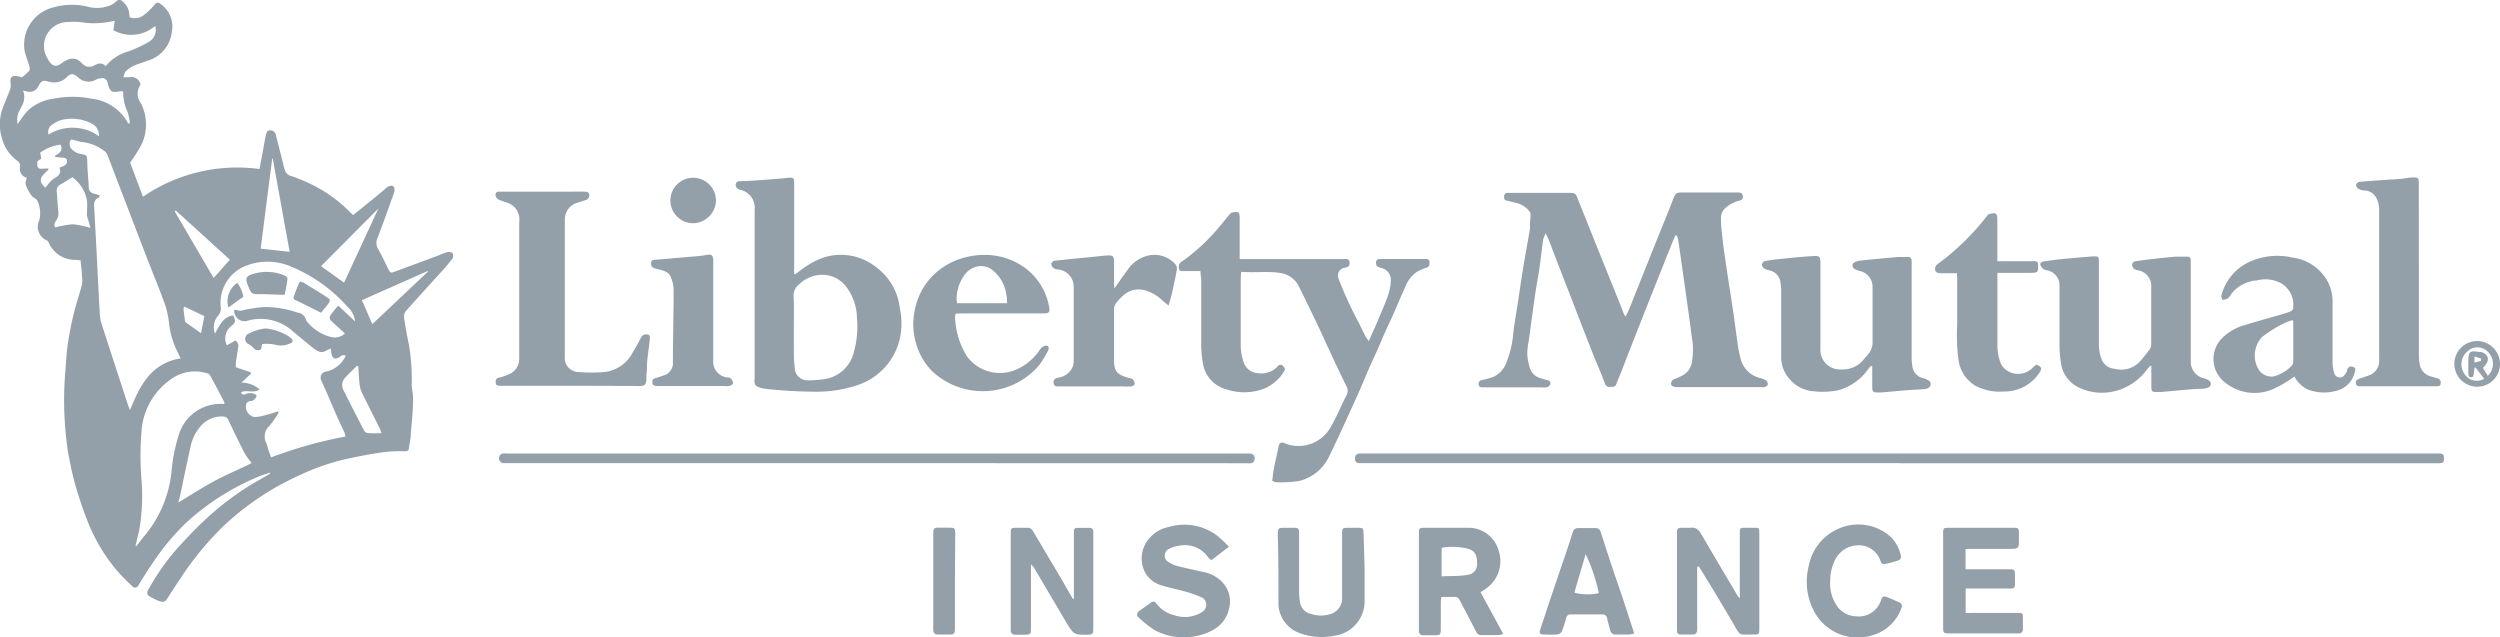 <svg xmlns="http://www.w3.org/2000/svg" viewBox="0 0 239.78 61.13"><defs><style>.cls-1{opacity:0.5;}.cls-2{fill:#284053;}</style></defs><g id="Layer_2" data-name="Layer 2"><g id="Layer_1-2" data-name="Layer 1"><g class="cls-1"><path class="cls-2" d="M25.89,45.33c-.36.13-.72.23-1.07.37A24,24,0,0,0,18,50a23,23,0,0,0-3.47,4.17c-.45.64-.85,1.31-1.27,2a.34.34,0,0,1-.57.06,20.53,20.53,0,0,1-1.46-1.49,16.87,16.87,0,0,1-2.7-4.42,39.34,39.34,0,0,1-1.36-4c-.28-1-.44-1.93-.64-2.9-.05-.24-.07-.49-.1-.74a33.21,33.21,0,0,1-.2-6.61c.09-1,.13-2.08.28-3.12a30.22,30.22,0,0,1,.6-3c.22-.9.53-1.77.75-2.66a2.34,2.34,0,0,0,0-.79c0-.5-.09-1-.13-1.53l-.51-.05a2.73,2.73,0,0,1-2.57-1.7A.54.54,0,0,0,4.37,23a1.43,1.43,0,0,1-.6-1.88,2.79,2.79,0,0,0-.17-1.83c-.06-.21-.42-.32-.57-.53a4,4,0,0,1-.55-1c-.07-.2,0-.45.1-.71-.59-.17-.73-.6-.66-1.17a.55.55,0,0,0-.19-.41A3.86,3.86,0,0,1,.19,13.27a4.49,4.49,0,0,1,0-2.69C.43,9.87.74,9.2,1,8.5A1.6,1.6,0,0,0,1,7.88c0-.49.1-.63.59-.58a4,4,0,0,1,.52.12,7.79,7.79,0,0,0,.7-.63.63.63,0,0,0,0-.45c-.14-.5-.35-1-.45-1.47A3.68,3.68,0,0,1,5,.74,6.61,6.61,0,0,1,8.38.63a3.37,3.37,0,0,0,2.3-.16,2.25,2.25,0,0,0,.47-.34.4.4,0,0,1,.6,0,1.82,1.82,0,0,1,.66,1.22c0,.1,0,.21.05.32a1.44,1.44,0,0,0,1.43-.3,5.69,5.69,0,0,0,.86-.84c.29-.33.37-.36.73-.09a2.64,2.64,0,0,1,1,2.63,3.25,3.25,0,0,1-2.28,2.74c-.46.17-.93.3-1.38.5a3,3,0,0,0-.75.52c-.12.11-.14.32-.24.58h.58a.88.88,0,0,1,1,.48c.05.11.09.28,0,.35a1.49,1.49,0,0,0,.1,1.66,4.47,4.47,0,0,1,.11,3.86,12.5,12.5,0,0,1-1,1.63l-.14.21,1.23,3.27a16,16,0,0,1,11.18-2.66c.14-.73.27-1.44.4-2.15.06-.35.12-.71.2-1.06s.14-.49.44-.5a.53.53,0,0,1,.53.46c.18.69.35,1.38.53,2.07.12.46.2.93.36,1.37a.84.84,0,0,0,.45.44,16.18,16.18,0,0,1,3,1.34,13.49,13.49,0,0,1,2.74,2.14l.33.31,1.31-1.06c.63-.51,1.25-1,1.87-1.55a.92.92,0,0,1,.25-.15c.34-.15.55,0,.54.36a1.45,1.45,0,0,1-.1.41c-.51,1.41-1,2.83-1.56,4.24a1.16,1.16,0,0,0,.08,1c.34.58.62,1.19.91,1.79s.33.52.81.34l4-1.48a7.54,7.54,0,0,1,.9-.34.63.63,0,0,1,.52.08.54.54,0,0,1,0,.52c-.38.5-.8,1-1.22,1.44-1.09,1.21-2.2,2.41-3.28,3.64a.9.9,0,0,0-.14.65c.13.87.29,1.73.47,2.59a20.51,20.51,0,0,1,.26,3.75c0,.47.15,1,.13,1.41,0,1.12-.13,2.23-.22,3.34,0,.43-.12.85-.16,1.28s-.22.38-.49.39a14.36,14.36,0,0,0-2,.09c-1.17.17-2.33.39-3.48.64a21.49,21.49,0,0,0-4.47,1.54,26.36,26.36,0,0,0-7.36,4.9,29.47,29.47,0,0,0-4.07,4.93c-.43.64-.85,1.29-1.26,1.93-.28.42-.4.49-.87.33a5.4,5.4,0,0,1-.9-.45c-.25-.14-.27-.35-.13-.6a21.89,21.89,0,0,1,2.87-4.08c.81-.88,1.63-1.77,2.51-2.58a27.06,27.06,0,0,1,5.1-3.8l1.05-.6a.79.79,0,0,0,.18-.14ZM26,43.87a41.53,41.53,0,0,1,7.13-2,2.42,2.42,0,0,0-.07-.34c-.23-.5-.47-1-.69-1.48-.52-1.18-1-2.36-1.55-3.54a.6.6,0,0,1,.5-.88,2.69,2.69,0,0,0,1.84-1.51c-.31-.16-.47.06-.67.17a.65.65,0,0,1-.45.09A.86.86,0,0,1,31.8,34a4.16,4.16,0,0,1-.05-.57,3,3,0,0,0-.45.19.8.8,0,0,1-.91,0,3.21,3.21,0,0,1-.48-.34c-.62-.51-1.23-1-1.87-1.55a4.61,4.61,0,0,0-4.43-.93,1,1,0,0,1-1.14-1.08.58.58,0,0,1,.19,0,1.06,1.06,0,0,0,.8,0,13.24,13.24,0,0,1,1.86-.27,9.72,9.72,0,0,1,3.25.54.93.93,0,0,1,.78.68.46.46,0,0,0,.13.21,4.27,4.27,0,0,0,2.34,1.46A1.47,1.47,0,0,0,33.08,32a3.42,3.42,0,0,0-.27-.27c-.36-.33-.74-.65-1.08-1a.45.45,0,0,1-.09-.42,11,11,0,0,1,.8-1l1.61,1.51a2.1,2.1,0,0,0-.69-1.36,14.75,14.75,0,0,0-5.44-3.89,5.68,5.68,0,0,0-4.25-.11,3.82,3.82,0,0,0-2.5,4,1,1,0,0,1-.29.86A1.74,1.74,0,0,0,20.62,32c.68-1.3,1-1.63,1.74-1.75.27.55.25.68-.21,1.05a1.5,1.5,0,0,0-.39,1.82l.81-.46a.58.58,0,0,1,.28.64c-.08.5-.16,1-.23,1.5a3.32,3.32,0,0,0,0,.42l1.45.5,0,.12-.91.86a2.62,2.62,0,0,1,1.74.65c-.55.41-1.22,0-1.78.27.1.3.3.23.49.16a1,1,0,0,1,1,.13.63.63,0,0,1-.6.56.56.56,0,0,0-.37.21A1,1,0,0,0,24.44,40a4.46,4.46,0,0,0,1-.18c.42-.1.82-.24,1.22-.37l.07.1c-.07.12-.13.25-.21.37a10.31,10.31,0,0,1-.67.92,1.37,1.37,0,0,0-.29,1.7,3.58,3.58,0,0,1,.16.56C25.81,43.36,25.9,43.57,26,43.87Zm-8.68-9.5-.24-.51a8.29,8.29,0,0,1-.84-2.62,9.07,9.07,0,0,0-.4-2c-.61-1.68-1.3-3.33-1.94-5l-3.59-9.36a.83.83,0,0,0-.35-.43,4.25,4.25,0,0,0-2.19-.84,2.19,2.19,0,0,1-.4-.11c-.18-.05-.37-.08-.55-.12a.73.73,0,0,0,0,.86,1.54,1.54,0,0,0,1,.54c.48.08.52.12.55.62,0,.85.11,1.7.14,2.55a.61.61,0,0,0,.51.62l.57.17c-.07.11-.09.2-.14.22-.48.22-.43.64-.41,1l.24,4.48c.09,1.82.18,3.63.28,5.45a4.14,4.14,0,0,0,.13,1c.85,2.65,1.72,5.29,2.58,7.94.05.14.11.28.2.51C13.43,36.94,14.5,34.85,17.32,34.37Zm-4.3,18,.07,0c.29-.37.57-.75.87-1.1a11.45,11.45,0,0,0,2.49-6,15.76,15.76,0,0,1,.69-3.53,4.18,4.18,0,0,1,4.19-3,.77.77,0,0,0,.19,0,1.3,1.3,0,0,0,0-.15c-.45-.87-.9-1.73-1.37-2.59a.49.49,0,0,0-.3-.2,3.91,3.91,0,0,0-3.53.63,6.6,6.6,0,0,0-2.75,5,27.77,27.77,0,0,0,0,4.56,19.44,19.44,0,0,1-.24,5C13.21,51.41,13.11,51.88,13,52.36ZM14.88,2.49a3.52,3.52,0,0,1-4,.41L11,2l-.41.07A8.08,8.08,0,0,1,8.3,2.2a7.35,7.35,0,0,0-1.75-.09,2.3,2.3,0,0,0-2,3.49C5,6.45,5.4,6.47,6,6a2.29,2.29,0,0,1,.51-.28,1.1,1.1,0,0,1,1.24.24,2.16,2.16,0,0,0,.48.39,1,1,0,0,0,.66,0c.43-.21.82-.46,1.25,0a4.19,4.19,0,0,1,2.18-1.42,12.26,12.26,0,0,0,2-.94A1.31,1.31,0,0,0,14.88,2.49Zm9.26,41.92a7.85,7.85,0,0,1-.67-.93c-.55-1.06-1.06-2.13-1.57-3.2a.52.52,0,0,0-.48-.33,2.62,2.62,0,0,0-2,.74,4.27,4.27,0,0,0-1.11,2c-.35,1.56-.68,3.13-1,4.7-.06.28-.14.55-.21.81,1.18-.71,2.31-1.44,3.49-2.08S23,45,24.14,44.41ZM1.7,11.9a9.41,9.41,0,0,1,1-1.33,4.57,4.57,0,0,1,2.41-1.1,9.45,9.45,0,0,1,3.71,0,4.54,4.54,0,0,1,3.47,2.36l.17,0a5.69,5.69,0,0,0-.21-1.06,4.23,4.23,0,0,1-.43-1.94s0,0-.06-.08h-.19c-.91.16-1,.08-1.25-.8a.51.51,0,0,0-.6-.45,1.4,1.4,0,0,0-.45.1A1.44,1.44,0,0,1,7.5,7.43C7,7,6.8,7,6.33,7.47a1.68,1.68,0,0,1-1.6.37c-.67-.16-.73-.13-1.07.46a.89.89,0,0,1-1.1.46l-.35-.08a1.72,1.72,0,0,1-.1,1.46c-.11.21-.22.42-.32.64A1.75,1.75,0,0,0,1.7,11.9Zm24.46,3.3-.05,0L25,23.85l2.78.3ZM5.33,21.81A8.44,8.44,0,0,1,7,21.51a9.26,9.26,0,0,1,1.67.35c-.07-.28-.13-.51-.2-.73a2.22,2.22,0,0,1-.13-.49c0-.48.05-.95,0-1.42A3.54,3.54,0,0,0,6.94,17c-.41.25-.75.47-1.1.67a.67.67,0,0,0-.4.71c.06.6.08,1.2.14,1.8a1.26,1.26,0,0,1-.21,1C5.22,21.37,5.13,21.62,5.33,21.81Zm25.46,3.72L33,27.11,36.29,20Zm5.78,16a1.9,1.9,0,0,0-.12-.38c-.59-1.19-1.19-2.37-1.77-3.56a2.65,2.65,0,0,1-.2-.84c-.06-.53-.08-1.07-.11-1.6l-.13-.07c-.39.39-.79.77-1.16,1.17A1.06,1.06,0,0,0,33,37.53c.62,1.25,1.26,2.49,1.9,3.73.07.12.21.27.33.27C35.62,41.57,36.06,41.55,36.57,41.55Zm4.48-15.48L41,26l-6.29,2.79,1,2.3Zm-19-1.14-5.19-4.72-.1.09,3.73,6.38ZM5.71,16.09l.22-.1c.37-.12.55-.33.49-.61s-.35-.24-.57-.27l-.58-.06,0-.1c.41-.24.81-.49.54-1.07a4,4,0,0,0-1.95.76l.09.58-.36.24c-.07.66.05.78.67.71a2.41,2.41,0,0,1,.38,0l0,.1-.4.4c-.47.47-.44.85.11,1.33a2.52,2.52,0,0,1,.21-.25,2.56,2.56,0,0,1,.63-.64C5.62,16.88,5.91,16.63,5.71,16.09Zm3.78-3a1.24,1.24,0,0,0-.59-1.18,4.1,4.1,0,0,0-3-.4,2.16,2.16,0,0,0-.82.4.83.83,0,0,0-.42,1A4.31,4.31,0,0,1,9.49,13.07Zm9.79,18.87.32-1.64-1.88-.9-.11.07c0,.44.08.87.14,1.3a.33.33,0,0,0,.12.17Z"/><path class="cls-2" d="M155.92,30.38c.16-.35.29-.62.41-.91l1.89-4.74c.44-1.11.89-2.2,1.33-3.3q.48-1.17.93-2.34c.22-.56.29-.63.89-.63h5.24c.21,0,.45,0,.52.23a.39.39,0,0,1-.25.54,3.18,3.18,0,0,0-1.4.72,1.31,1.31,0,0,0-.42,1c0,.73.09,1.45.18,2.17.11,1,.26,1.93.4,2.9.21,1.35.42,2.7.62,4.05.14.94.25,1.89.39,2.82a11.62,11.62,0,0,0,.34,1.68,2.54,2.54,0,0,0,1.83,1.69,1.84,1.84,0,0,1,.54.21.54.54,0,0,1,.2.4c0,.1-.19.19-.3.26a.69.69,0,0,1-.25,0h-8.19c-.18,0-.45-.07-.52-.2s0-.45.26-.56a7.47,7.47,0,0,0,.87-.39,1.74,1.74,0,0,0,.84-1.24,6.79,6.79,0,0,0,0-2.38c-.17-1.37-.37-2.73-.56-4.1l-.51-3.6c-.08-.56-.16-1.13-.25-1.69a1.49,1.49,0,0,0-.15-.4h-.1c-.12.26-.23.52-.34.78q-1.2,3-2.39,6t-2.41,6.15c-.17.45-.36.88-.53,1.33-.09.24-.27.28-.5.28s-.47,0-.58-.28c-.31-.83-.64-1.64-1-2.46-.79-2-1.57-4-2.35-6.05-.68-1.73-1.35-3.46-2-5.18-.09-.22-.2-.43-.35-.76A4,4,0,0,0,148,23c-.13.95-.23,1.91-.37,2.86s-.28,1.61-.4,2.42c-.21,1.47-.4,2.93-.6,4.39a7.63,7.63,0,0,0-.15,1.24,5.63,5.63,0,0,0,.24,1.35,1.45,1.45,0,0,0,1,1c.23.07.45.15.69.2s.34.22.27.43a.57.57,0,0,1-.34.26,2.9,2.9,0,0,1-.59,0h-5.58c-.21,0-.35-.08-.35-.32a.33.33,0,0,1,.3-.37,8.59,8.59,0,0,0,1.13-.32,2.41,2.41,0,0,0,1.26-1.45,9.13,9.13,0,0,0,.6-2.42c.11-1.12.32-2.23.49-3.35s.32-2.2.5-3.29.43-2.44.64-3.66a4.07,4.07,0,0,0,0-.5c0-.38.13-.85,0-1.13a2.2,2.2,0,0,0-1.38-.89c-.27-.07-.54-.15-.81-.2s-.29-.18-.29-.39.1-.35.32-.36h5.83c.66,0,.71,0,.95.66L153.3,24l1.27,3.15c.41,1,.81,2,1.22,3.07C155.81,30.22,155.85,30.26,155.92,30.38Z"/><path class="cls-2" d="M115.14,26h-1.56c-.2,0-.45.07-.5-.24a.58.58,0,0,1,.24-.65,18.49,18.49,0,0,0,3.59-3.31l1-1.21c.05-.06.11-.15.18-.17a1.35,1.35,0,0,1,.62-.08c.1,0,.19.29.19.44,0,1.18,0,2.36,0,3.53,0,.16,0,.33,0,.54.22,0,.41,0,.6,0h9.31c.25,0,.57-.09.63.31s-.21.46-.5.53a.75.75,0,0,0-.57,1,36.2,36.2,0,0,0,2,4.35c.19.43.41.85.63,1.27a4.39,4.39,0,0,0,.28.41c.24-.53.44-1,.63-1.41.4-.95.82-1.89,1.18-2.86a5.59,5.59,0,0,0,.31-1.46,1.2,1.2,0,0,0-1-1.31c-.22-.06-.4-.14-.42-.4s.08-.44.37-.44h4.41c.21,0,.35.08.35.31s0,.42-.26.51a6.27,6.27,0,0,0-.88.37,2.93,2.93,0,0,0-1.17,1.45c-.54,1.16-1,2.35-1.56,3.52s-1,2.32-1.55,3.48-.93,2.18-1.42,3.27c-.91,2-1.8,4-2.78,6a4.28,4.28,0,0,1-2.93,2.39,11.57,11.57,0,0,1-2.21.11c-.09,0-.2-.08-.33-.13.06-.4.08-.79.16-1.17.14-.73.32-1.44.46-2.17.07-.31.22-.38.51-.29A3.54,3.54,0,0,0,127.61,41c.59-1,1-2.07,1.55-3.11a.85.85,0,0,0,0-.8c-.74-1.52-1.44-3-2.16-4.58s-1.57-3.3-2.37-4.94a2.36,2.36,0,0,0-1.86-1.39c-1.23-.19-2.45,0-3.71-.11a4.22,4.22,0,0,0-.06.54c0,2.19,0,4.39,0,6.59a5.09,5.09,0,0,0,.3,1.59,1.5,1.5,0,0,0,1.37,1,2.1,2.1,0,0,0,1.89-.67.31.31,0,0,1,.51,0c.15.15.23.3.08.51a4,4,0,0,1-2.41,1.81,5.4,5.4,0,0,1-3.06-.08,3.08,3.08,0,0,1-2.3-2.47,11,11,0,0,1-.17-1.9c0-2.09,0-4.17,0-6.26C115.17,26.49,115.15,26.31,115.14,26Z"/><path class="cls-2" d="M76.29,26.3a13.62,13.62,0,0,1,1.25-.9A6.94,6.94,0,0,1,79,24.7a5.42,5.42,0,0,1,5,.9,5.67,5.67,0,0,1,2.31,4,6.67,6.67,0,0,1,.15,1.53,6.13,6.13,0,0,1-4.14,5.78,12.33,12.33,0,0,1-3.9.66,45.11,45.11,0,0,1-4.93-.27,3.13,3.13,0,0,1-.85-.22.52.52,0,0,1-.26-.33,1.41,1.41,0,0,1,0-.46c0-5.39,0-10.77,0-16.16A1.75,1.75,0,0,0,71,18.21a.7.7,0,0,1-.38-.26c-.15-.3,0-.56.37-.58.66,0,1.31-.05,2-.1s1.61-.11,2.41-.2.77,0,.77.65v8a4.73,4.73,0,0,0,0,.53Zm-.15,4.93c0,.66,0,1.32,0,2s0,1.32.08,2a1.23,1.23,0,0,0,1.25,1.25,10.57,10.57,0,0,0,1.87-.16,3.44,3.44,0,0,0,2.56-2.57,9,9,0,0,0,.29-3.27,5.07,5.07,0,0,0-1.14-3.12,2.89,2.89,0,0,0-2-1,3.2,3.2,0,0,0-2.37.88,1.37,1.37,0,0,0-.56,1.26C76.17,29.36,76.14,30.29,76.14,31.23Z"/><path class="cls-2" d="M179.45,35.09a4.38,4.38,0,0,0-.29.34,5.17,5.17,0,0,1-2.86,2,7.54,7.54,0,0,1-2.33.1,3.31,3.31,0,0,1-2.28-1.12,3.1,3.1,0,0,1-.85-2.13c0-2.06,0-4.11,0-6.17a5.09,5.09,0,0,0-.1-1.17,1.33,1.33,0,0,0-1-1,2.21,2.21,0,0,1-.51-.18.5.5,0,0,1-.24-.37.42.42,0,0,1,.26-.34c.43-.09.87-.14,1.31-.19,1.06-.11,2.11-.23,3.17-.29.87-.06.87,0,.87.86,0,2.67,0,5.35,0,8a1.87,1.87,0,0,0,2,2,2.55,2.55,0,0,0,2.19-1c.14-.18.31-.33.44-.51a1.7,1.7,0,0,0,.37-1c0-1.81,0-3.61,0-5.42A1.53,1.53,0,0,0,178.4,26a2.52,2.52,0,0,1-.54-.21.43.43,0,0,1-.19-.32.41.41,0,0,1,.2-.32,2.33,2.33,0,0,1,.69-.17c1.16-.12,2.33-.23,3.5-.33.31,0,.61,0,.92,0a.33.33,0,0,1,.37.36v.42c0,3,0,5.93,0,8.9a5.27,5.27,0,0,0,.07.79,1.3,1.3,0,0,0,1,1.14,2,2,0,0,1,.55.22.41.41,0,0,1,0,.71.78.78,0,0,1-.43.13c-.53.05-1.06.06-1.59.1l-2.5.22-.25,0c-.55,0-.63,0-.63-.6V35.13Z"/><path class="cls-2" d="M206.23,35.08l-.26.3A5.45,5.45,0,0,1,203,37.47a5.07,5.07,0,0,1-3.83-.42,3,3,0,0,1-1.48-2.13,11.26,11.26,0,0,1-.16-1.74c0-1.89,0-3.78,0-5.66a1.48,1.48,0,0,0-1.23-1.6.65.65,0,0,1-.31-.12.84.84,0,0,1-.29-.39c-.05-.21.13-.31.33-.34.48-.06,1-.14,1.44-.19,1.1-.11,2.2-.21,3.3-.29.51,0,.54,0,.54.55,0,2.67,0,5.34,0,8a4.09,4.09,0,0,0,.26,1.34,1.47,1.47,0,0,0,1.25.89,2.45,2.45,0,0,0,2.39-.66,15,15,0,0,0,1-1.25.83.83,0,0,0,.12-.47c0-1.81,0-3.61,0-5.41a1.53,1.53,0,0,0-1.3-1.66.81.81,0,0,1-.38-.16.6.6,0,0,1-.15-.4c0-.1.13-.27.23-.28q.88-.15,1.77-.24c.72-.09,1.44-.16,2.17-.22.36,0,.72,0,1.09,0a.31.31,0,0,1,.36.35v.38c0,3.08,0,6.15,0,9.23a1.64,1.64,0,0,0,1.33,1.72,1,1,0,0,1,.41.2.37.37,0,0,1-.11.68,1.73,1.73,0,0,1-.49.11c-.6,0-1.2.06-1.8.11s-1.47.13-2.21.2l-.29,0c-.57,0-.62,0-.62-.6V35.5c0-.13,0-.26,0-.39Z"/><path class="cls-2" d="M54.71,37H48c-.2,0-.42,0-.45-.26s0-.47.35-.53a1.68,1.68,0,0,0,.24-.06,7.34,7.34,0,0,0,.82-.32,1.59,1.59,0,0,0,.84-1.41c0-.12,0-.25,0-.37V21.28a1.69,1.69,0,0,0-1.27-1.88,7.43,7.43,0,0,1-.71-.26.53.53,0,0,1-.27-.32c-.06-.25,0-.44.34-.44H56c.23,0,.48,0,.52.3a.47.47,0,0,1-.39.52l-.75.24a1.68,1.68,0,0,0-1.21,1.62c0,4.38,0,8.76,0,13.14a1.34,1.34,0,0,0,1.28,1.48,15.54,15.54,0,0,0,2.55,0,3.48,3.48,0,0,0,2.68-1.87c.29-.46.54-.94.8-1.42a.51.51,0,0,1,.62-.3c.27,0,.24.29.22.47-.06.61-.15,1.22-.22,1.82S62.07,35.48,62,36c0,.15,0,.31,0,.46-.08.47-.19.56-.67.56Z"/><path class="cls-2" d="M182.18,44.42H130.42c-.28,0-.45-.1-.46-.4s.13-.51.45-.53H233.92c.4,0,.48.1.49.47s-.09.46-.47.47H182.18Z"/><path class="cls-2" d="M220.06,36.12a12.27,12.27,0,0,1-1.76,1.06,4.47,4.47,0,0,1-4.82-.44,2.84,2.84,0,0,1-.28-4.38,4.92,4.92,0,0,1,2.06-1.17c1.15-.35,2.3-.67,3.45-1a8.36,8.36,0,0,0,1-.33.45.45,0,0,0,.23-.29,2.41,2.41,0,0,0-1.1-2.37,3.15,3.15,0,0,0-2.35-.31c-.18.05-.38,0-.57.09A3.28,3.28,0,0,0,214,28.21a1.6,1.6,0,0,1-.34.42,1.48,1.48,0,0,1-.53.13c0-.14-.11-.3-.07-.42a4.87,4.87,0,0,1,2.62-3.19,6.43,6.43,0,0,1,4.18-.45,4.5,4.5,0,0,1,3.3,2.14,4,4,0,0,1,.56,1.95c0,2,0,4.06,0,6.09a3.47,3.47,0,0,0,.16.9.55.55,0,0,0,1,.17,1.19,1.19,0,0,0,.24-.44.39.39,0,0,1,.56-.32c.32.08.23.35.16.55A2.39,2.39,0,0,1,224,37.5a4.27,4.27,0,0,1-2.64-.14,2.85,2.85,0,0,1-1.24-1.14Zm-.16-5.42c-.18.06-.36.1-.52.17a9.37,9.37,0,0,0-.9.44,14.42,14.42,0,0,0-1.51,1,2.61,2.61,0,0,0-.36,3.1,1.47,1.47,0,0,0,1.42.7,3.67,3.67,0,0,0,1.74-1,.64.64,0,0,0,.18-.41c0-1.27,0-2.54,0-3.81A1.91,1.91,0,0,0,219.9,30.7Z"/><path class="cls-2" d="M232,26q0,3.9,0,7.8c0,.35,0,.7.06,1a1.45,1.45,0,0,0,1.16,1.32l.6.18a.39.39,0,0,1,.26.5c0,.25-.23.25-.41.25h-7.26c-.2,0-.41,0-.45-.27s.11-.38.34-.46.74-.24,1.09-.39a1.47,1.47,0,0,0,.8-1.25,1.9,1.9,0,0,0,0-.34c0-4.74,0-9.48,0-14.22a2.48,2.48,0,0,0-.21-1,1.32,1.32,0,0,0-1.19-.85,1.35,1.35,0,0,1-.6-.17.5.5,0,0,1-.21-.38.42.42,0,0,1,.32-.28c1.24-.11,2.48-.18,3.72-.27.44,0,.88-.13,1.32-.15.6,0,.65,0,.65.62Z"/><path class="cls-2" d="M91.66,30.08a1.11,1.11,0,0,0-.06.3,7.56,7.56,0,0,0,1.14,3.79,3.91,3.91,0,0,0,4.44,1.39,5.16,5.16,0,0,0,2.54-2,1,1,0,0,1,.39-.36.47.47,0,0,1,.42,0,.45.45,0,0,1,0,.41A9.79,9.79,0,0,1,99.69,35a7.11,7.11,0,0,1-10.19.69A6,6,0,0,1,87.88,33a6.4,6.4,0,0,1-.15-3.19,6.33,6.33,0,0,1,2.14-3.74,6.6,6.6,0,0,1,2.78-1.4,6.81,6.81,0,0,1,1.9-.22,6.45,6.45,0,0,1,4.28,1.67,6,6,0,0,1,1.79,3.29c.1.55,0,.65-.54.65H92.27Zm4.93-1c0-.28,0-.51-.06-.74a3.61,3.61,0,0,0-1.4-2.48,1.76,1.76,0,0,0-1.67-.22C92.28,26,91.55,28,91.8,29.08Z"/><path class="cls-2" d="M106.88,27.67c.47-.66.9-1.3,1.36-1.91a3.25,3.25,0,0,1,2.17-1.3,2.69,2.69,0,0,1,2.36.93.67.67,0,0,1,.1.5c-.14.76-.3,1.5-.47,2.25-.08.36-.19.71-.32,1.17l-.59-.49a3.88,3.88,0,0,0-1.78-1,2.17,2.17,0,0,0-2,.54,5.15,5.15,0,0,0-.71.77,1.08,1.08,0,0,0-.15.59c0,1.62,0,3.24,0,4.87,0,1.14.44,1.35,1.28,1.62.18.06.39.06.51.17a.64.64,0,0,1,.19.46c0,.08-.22.2-.34.22a7.09,7.09,0,0,1-.8,0h-6.17c-.21,0-.43,0-.46-.29a.41.41,0,0,1,.35-.52,2.27,2.27,0,0,0,.25-.06,1.75,1.75,0,0,0,1.22-1,1.85,1.85,0,0,0,.1-.57c0-2.35,0-4.7,0-7a1.67,1.67,0,0,0-1.54-1.78.85.85,0,0,1-.43-.15.52.52,0,0,1-.17-.42.42.42,0,0,1,.3-.26c1.16-.13,2.31-.24,3.46-.35.54-.05,1.08-.13,1.62-.16s.63.09.63.64c0,.72,0,1.45,0,2.18C106.87,27.38,106.88,27.52,106.88,27.67Z"/><path class="cls-2" d="M187.69,26.2H186.1c-.42,0-.59-.23-.46-.62a.65.65,0,0,1,.24-.28,23.66,23.66,0,0,0,4.69-4.58c.05-.06.1-.16.17-.17a1.42,1.42,0,0,1,.63-.09c.1,0,.2.29.2.45,0,1.19,0,2.38,0,3.57,0,.18,0,.35,0,.57a4.92,4.92,0,0,0,.52,0c.92,0,1.84,0,2.77,0,.58,0,.62,0,.62.52s-.05.59-.65.6h-2.73c-.16,0-.32,0-.52,0a5.13,5.13,0,0,0,0,.52c0,2.15,0,4.31,0,6.46a4.5,4.5,0,0,0,.37,1.83,1.92,1.92,0,0,0,2.84.44c.17-.16.35-.31.52-.45.5.19.57.38.3.77a4,4,0,0,1-3.45,1.81,4.93,4.93,0,0,1-2.74-.58,3.41,3.41,0,0,1-1.57-2.41,17.8,17.8,0,0,1-.13-3.42c0-1.46,0-2.91,0-4.37C187.72,26.66,187.7,26.48,187.69,26.2Z"/><path class="cls-2" d="M84.1,44.42H48.42a.48.48,0,0,1-.48-.74.38.38,0,0,1,.25-.18,2.36,2.36,0,0,1,.46,0h71.14c.46,0,.65.27.5.72a.48.48,0,0,1-.27.21,2.77,2.77,0,0,1-.5,0Z"/><path class="cls-2" d="M142,56.8l2.18,4a2.2,2.2,0,0,1-.47.11H142.1a.51.51,0,0,1-.52-.32c-.52-1-1.06-2.06-1.61-3.08a.49.49,0,0,0-.34-.26c-.45,0-.89,0-1.38,0a3.61,3.61,0,0,0-.06.52c0,.87,0,1.74,0,2.6,0,.49-.07.56-.56.56h-1.09c-.31,0-.46-.14-.45-.46V51.25c0-.61,0-.63.64-.63,1.42,0,2.83,0,4.24,0a3,3,0,0,1,2.77,2.19,3.21,3.21,0,0,1-.81,3.31A5.69,5.69,0,0,1,142,56.8Zm-3.73-1.52c.88-.05,1.7,0,2.51-.15a1,1,0,0,0,.89-1.09c0-.79-.19-1.17-.79-1.39a6.31,6.31,0,0,0-2.52-.13s0,0-.09.08Z"/><path class="cls-2" d="M68.41,29.92v4.65a1.52,1.52,0,0,0,1.32,1.63c.12,0,.28,0,.36.1a.77.77,0,0,1,.22.44c0,.1-.2.23-.34.28a2.07,2.07,0,0,1-.5,0H63.09c-.26,0-.5,0-.52-.35s.18-.38.42-.44.45-.15.67-.22a1.22,1.22,0,0,0,.88-1.25c0-2.31.07-4.61.07-6.92a3.37,3.37,0,0,0-.26-1.25c-.25-.61-.88-.67-1.43-.82-.24-.07-.46-.13-.47-.44s.08-.39.35-.41l4.09-.35a8.66,8.66,0,0,0,.87-.12c.49-.08.64,0,.65.55v4.91Z"/><path class="cls-2" d="M117.87,52.44l-1.69,1.29a1.74,1.74,0,0,1-.28-.24,2.71,2.71,0,0,0-2.74-1.16,3.24,3.24,0,0,0-1.07.33.71.71,0,0,0,0,1.26,3.1,3.1,0,0,0,.83.37c.77.2,1.55.35,2.32.54a3.36,3.36,0,0,1,2.2,1.25,2.68,2.68,0,0,1,.44,2.29,3,3,0,0,1-1.27,1.89,5,5,0,0,1-1.52.66,5.89,5.89,0,0,1-4.32-.47,9.75,9.75,0,0,1-1.54-1.21.36.36,0,0,1,0-.61c.39-.29.8-.57,1.19-.85a.32.32,0,0,1,.48.09A3,3,0,0,0,112.61,59a3.08,3.08,0,0,0,2.76-.35.8.8,0,0,0-.08-1.34,11.29,11.29,0,0,0-1.72-.6c-.69-.2-1.39-.32-2.07-.54a2.63,2.63,0,0,1-1.7-1.32,2.92,2.92,0,0,1,.09-2.74,3.29,3.29,0,0,1,2.23-1.57,5.21,5.21,0,0,1,4.64.85A13.33,13.33,0,0,1,117.87,52.44Z"/><path class="cls-2" d="M162.78,54.35V60a3.54,3.54,0,0,1,0,.46.4.4,0,0,1-.44.4h-1c-.43,0-.5-.09-.5-.53,0-1.61,0-3.22,0-4.83V51.22c0-.56.05-.6.59-.6.24,0,.48,0,.72,0,.5-.07.75.18,1,.58,1.17,2,2.36,4,3.54,6a1.65,1.65,0,0,0,.18.17c0-.24,0-.39,0-.55V51.18c0-.54,0-.56.57-.56h.8c.46,0,.49,0,.5.51v9.06c0,.65,0,.68-.65.67-1.34,0-1.13.17-1.82-1q-1.47-2.52-3-5l-.32-.52Z"/><path class="cls-2" d="M103,57.44V57c0-1.93,0-3.87,0-5.8,0-.55,0-.57.55-.57h.93c.26,0,.38.13.38.39v.12c0,3.07,0,6.13,0,9.19,0,.46-.07.53-.54.55-1.3,0-1.31,0-2-1.1l-3.07-5.2a1.63,1.63,0,0,0-.37-.45v6.06c0,.64,0,.68-.69.69h-.8c-.31,0-.46-.15-.45-.47,0-.67,0-1.34,0-2V51.24c0-.59,0-.62.61-.62h1a.57.57,0,0,1,.53.33c.89,1.5,1.78,3,2.66,4.48.39.67.77,1.35,1.16,2Z"/><path class="cls-2" d="M188.52,52.68V54.6l.52,0h3.65c.52,0,.57.05.57.58,0,.22,0,.45,0,.67,0,.56,0,.6-.59.6h-3.61l-.53,0v2.34a5.29,5.29,0,0,0,.54,0h4.41c.52,0,.54,0,.54.54,0,.33,0,.65,0,1a.37.37,0,0,1-.4.42h-6.55c-.67,0-.7,0-.7-.72V51.26c0-.64,0-.64.62-.64h6c.63,0,.65,0,.65.67V52c0,.52-.11.63-.65.64h-4C188.88,52.64,188.72,52.66,188.52,52.68Z"/><path class="cls-2" d="M130.88,54.43c0,1,0,2,0,3.06a3.35,3.35,0,0,1-3,3.5,6,6,0,0,1-3.26-.28,3.07,3.07,0,0,1-2-2.68c0-2.17,0-4.34-.06-6.51a2.8,2.8,0,0,1,0-.41c0-.41.11-.49.52-.49h1c.46,0,.52.06.52.54,0,1.87,0,3.75,0,5.62a6,6,0,0,0,.09,1,1.34,1.34,0,0,0,1,1.09,3.07,3.07,0,0,0,1.8.06,1.58,1.58,0,0,0,1.23-1.68c0-1.16,0-2.32,0-3.48V51.17c0-.5.06-.55.57-.55h1c.41,0,.48.07.49.49Z"/><path class="cls-2" d="M175.54,55.7a3.76,3.76,0,0,0,.7,2.49,2.29,2.29,0,0,0,1.75.92,2.24,2.24,0,0,0,2.43-1.57c.15-.37.25-.4.64-.24s.72.3,1.08.47a.37.37,0,0,1,.23.54,4.14,4.14,0,0,1-2.68,2.59,4.74,4.74,0,0,1-5.83-2.53,6.09,6.09,0,0,1-.37-4.12,4.86,4.86,0,0,1,2.89-3.56,4.65,4.65,0,0,1,5,.84,3.63,3.63,0,0,1,.95,1.84.43.43,0,0,1-.17.35,11.92,11.92,0,0,1-1.45.39.4.4,0,0,1-.32-.22,2.18,2.18,0,0,0-2.09-1.59,2.51,2.51,0,0,0-2.37,1.56A4.46,4.46,0,0,0,175.54,55.7Z"/><path class="cls-2" d="M156.74,60.75a2.34,2.34,0,0,1-.49.11H155a.52.52,0,0,1-.57-.44c-.09-.37-.21-.73-.28-1.09a.44.44,0,0,0-.5-.4h-3c-.26,0-.37.12-.44.36a11.06,11.06,0,0,1-.41,1.27.57.57,0,0,1-.4.29,10.58,10.58,0,0,1-1.38,0c-.33,0-.4-.15-.29-.47.55-1.68,1.11-3.37,1.67-5,.48-1.44,1-2.88,1.44-4.32a.51.51,0,0,1,.55-.41H153a.49.49,0,0,1,.53.38q1,3.15,2.09,6.28Zm-3.4-3.86a15.85,15.85,0,0,0-1.26-3.74L151,56.84A5,5,0,0,0,153.34,56.89Z"/><path class="cls-2" d="M91.59,55.79v4.49c0,.51-.07.58-.58.58H90c-.32,0-.49-.12-.49-.47q0-4.68,0-9.35c0-.31.12-.44.42-.43h1.18c.44,0,.5.06.51.51Z"/><path class="cls-2" d="M66.45,21.41a2.18,2.18,0,1,1,.06-4.36,2.19,2.19,0,0,1,2.16,2.2A2.24,2.24,0,0,1,66.45,21.41Z"/><path class="cls-2" d="M239.78,35a2.19,2.19,0,1,1-2.21-2.29A2.21,2.21,0,0,1,239.78,35Zm-2.34.25-.11,0c0,.17-.05.34-.06.5s0,.44-.27.43-.25-.25-.26-.44V34.7c0-1,.13-1.09,1.09-.94l.16,0c.53.18.75.53.56,1a2.21,2.21,0,0,1-.41.52l.47.76a1.57,1.57,0,0,0,.14-2.14,1.39,1.39,0,0,0-2.05-.24,1.63,1.63,0,0,0-.26,2.3,1.39,1.39,0,0,0,1.82.37Zm-.11-1.08v.61c.25-.07.44-.11.62-.18a.34.34,0,0,0,0-.22C237.78,34.33,237.6,34.28,237.33,34.19Z"/><path class="cls-2" d="M27.3,28.27c-.85,0-1.62-.06-2.38-.06s-.8,0-1.1-.73-.33-1,.57-1.24a4.44,4.44,0,0,1,2.92.19c.12.05.28.23.26.32C27.51,27.27,27.4,27.79,27.3,28.27Z"/><path class="cls-2" d="M25.05,33.49a.52.52,0,0,1-.71-.09,2.68,2.68,0,0,0-.49-.4.54.54,0,0,1,0-1,4.43,4.43,0,0,1,1.65-.5,5.31,5.31,0,0,1,1.7.49,2.66,2.66,0,0,1,.68.42c.27.2.24.46-.09.54a2.06,2.06,0,0,1-1.41.11A4.06,4.06,0,0,0,25.13,33Z"/><path class="cls-2" d="M30.8,30l-2-1c-.77-.38-.77-.18-.41-1.13.09-.23.18-.47.28-.7a.91.91,0,0,1,.12-.17,2,2,0,0,1,.34.12c.73.45,1.47.89,2.2,1.37.38.25.38.32.12.69S31,29.69,30.8,30Z"/><path class="cls-2" d="M21.91,29.5a2.12,2.12,0,0,1,.85-2.37,3.15,3.15,0,0,1,.55,1.17.21.21,0,0,1,0,.19C22.82,28.83,22.38,29.15,21.91,29.5Z"/></g></g></g></svg>